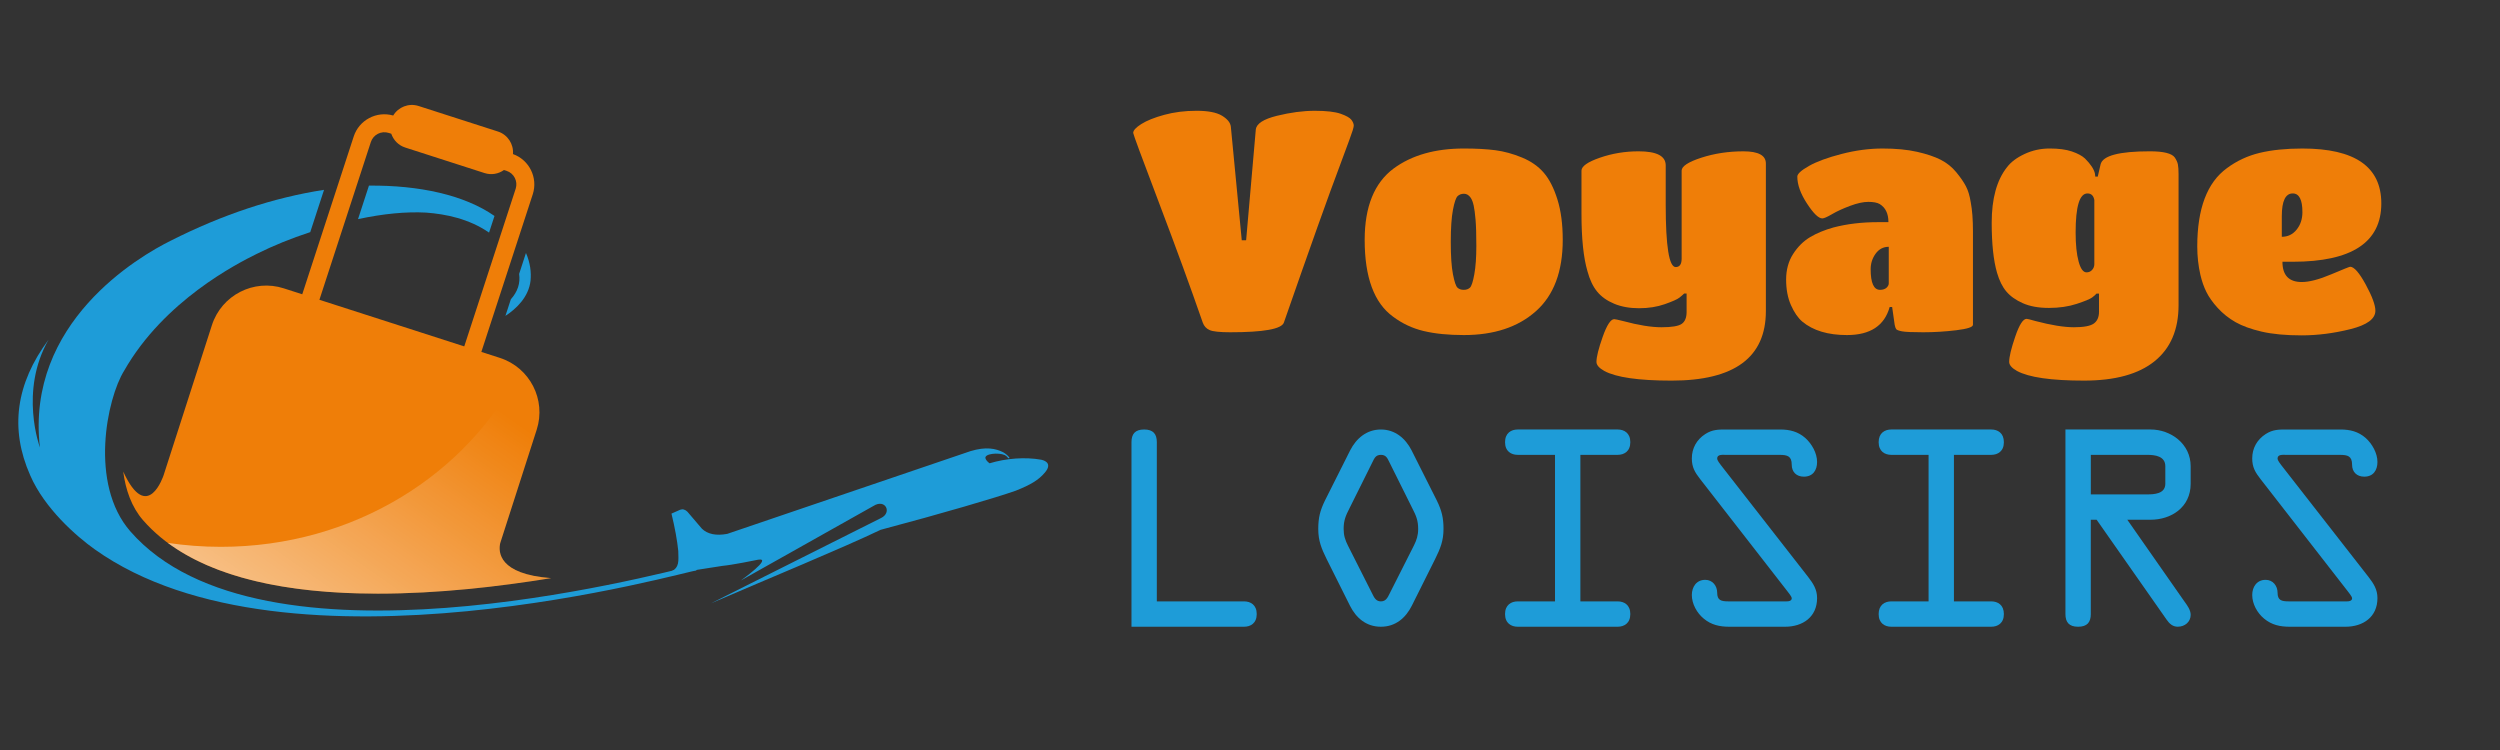 <?xml version="1.0" encoding="utf-8"?>
<!-- Generator: Adobe Illustrator 16.0.0, SVG Export Plug-In . SVG Version: 6.00 Build 0)  -->
<!DOCTYPE svg PUBLIC "-//W3C//DTD SVG 1.1//EN" "http://www.w3.org/Graphics/SVG/1.1/DTD/svg11.dtd">
<svg version="1.1" id="Calque_1" xmlns:x="http://ns.adobe.com/Extensibility/1.0/" xmlns:i="http://ns.adobe.com/AdobeIllustrator/10.0/" xmlns:graph="http://ns.adobe.com/Graphs/1.0/"
	 xmlns="http://www.w3.org/2000/svg" xmlns:xlink="http://www.w3.org/1999/xlink" x="0px" y="0px" width="200px" height="60px"
	 viewBox="0 0 200 60" enable-background="new 0 0 200 60" xml:space="preserve">
<rect x="0" y="0" width="200" height="60" fill="#333333" stroke="none"/>
<path fill-rule="evenodd" clip-rule="evenodd" fill="#1E9CD8" d="M83.306,36.779c-1.288-0.231-2.8-0.119-4.141,0.285
	c0,0-0.247-0.166-0.323-0.381c-0.139-0.394,1.04-0.502,1.534-0.279c0.166,0.074,0.274,0.239,0.286,0.256
	c0.033-0.005,0.065-0.009,0.099-0.014c-0.018-0.109-0.339-0.382-0.505-0.465c-0.595-0.298-1.373-0.471-2.627-0.087l-19.452,6.616
	c-0.887,0.166-1.562,0.027-2.024-0.414l-1.158-1.357c-0.185-0.181-0.378-0.233-0.578-0.161l-0.699,0.31
	c0.28,1.161,0.461,2.159,0.544,2.992c0.02,0.818,0.094,1.296-0.541,1.631l0.598,0.176c0.45-0.173,0.763-0.215,1.029-0.235
	l2.456-0.383c0.773-0.069,2.596-0.442,2.844-0.493c1.223-0.193-1.391,1.669-1.391,1.669l10.616-5.967
	c0.957-0.61,1.518,0.529,0.608,0.965l-13.602,6.823c4.624-1.993,10.5-4.411,13.573-5.882c4.942-1.313,9.261-2.58,10.813-3.131
	c1.189-0.472,1.826-0.854,2.332-1.455C84.292,36.97,83.376,36.798,83.306,36.779z"/>
<path fill="#EF7E08" d="M11.448,41.622c3.403,3.896,9.723,5.869,18.787,5.869c4.825,0,9.689-0.56,13.856-1.242
	c-4.208-0.313-4.236-2.092-4.074-2.801l0.094-0.294l0,0l2.825-8.776c0.773-2.401-0.547-4.975-2.949-5.748l-1.479-0.476l4.115-12.617
	c0.427-1.325-0.284-2.747-1.585-3.211c0.065-0.791-0.417-1.552-1.204-1.805l-6.347-2.042c-0.787-0.253-1.622,0.083-2.031,0.763
	c-1.329-0.381-2.735,0.359-3.162,1.685l-4.114,12.616l-1.479-0.477c-2.401-0.773-4.975,0.547-5.749,2.949l-3.862,11.999
	c0,0-1.288,3.958-3.233-0.291C10.046,39.173,10.522,40.563,11.448,41.622z M29.667,11.367c0.192-0.597,0.834-0.925,1.431-0.733
	l0.204,0.065c0.172,0.507,0.57,0.928,1.117,1.104l6.347,2.043c0.547,0.176,1.116,0.066,1.552-0.245l0.205,0.066
	c0.596,0.191,0.924,0.833,0.733,1.429L37.14,27.712l-11.587-3.729L29.667,11.367z"/>
<path fill="#1E9CD8" d="M29.516,14.849l-0.874,2.681c2.019-0.432,3.835-0.608,5.451-0.522c1.548,0.117,3.428,0.487,5.032,1.6
	l0.435-1.331C37.141,15.591,33.523,14.813,29.516,14.849z"/>
<path fill="#1E9CD8" d="M55.591,45.22c-3.34,0.771-34.734,9.226-45.161-2.708c-3.316-3.796-1.874-10.652-0.496-12.858
	c3.196-5.607,9.032-8.561,10.602-9.342c1.325-0.659,2.752-1.241,4.284-1.742l1.103-3.383c-4.041,0.623-8.129,1.979-12.268,4.071
	c-2.53,1.252-11.617,6.535-10.461,16.539c0,0-1.675-4.5,0.693-8.625c-2.625,3.524-3.117,7.141-1.471,10.854
	c1.146,2.65,3.694,4.875,5.152,5.913c15.516,11.068,47.861,1.588,48.13,1.705C55.698,45.644,55.938,45.14,55.591,45.22z"/>
<path fill="#1E9CD8" d="M40.867,23.945l-0.433,1.327c0.868-0.573,1.863-1.504,2.01-2.82c0.067-0.684-0.028-1.437-0.365-2.208
	c-0.001-0.001-0.002-0.004-0.002-0.005l-0.547,1.675C41.635,22.652,41.42,23.323,40.867,23.945z"/>
<linearGradient id="SVGID_1_" gradientUnits="userSpaceOnUse" x1="24.374" y1="51.102" x2="40.168" y2="28.547">
	<stop  offset="0" style="stop-color:#FFFFFF;stop-opacity:0.5"/>
	<stop  offset="0.119" style="stop-color:#FFFFFF;stop-opacity:0.431"/>
	<stop  offset="0.868" style="stop-color:#FFFFFF;stop-opacity:0"/>
</linearGradient>
<path fill="url(#SVGID_1_)" d="M40.018,43.448l0.094-0.294l0,0l2.825-8.776c0.57-1.772,0-3.637-1.303-4.805
	c-4.202,8.37-13.351,14.173-23.963,14.173c-1.446,0-2.864-0.109-4.246-0.315c3.643,2.695,9.279,4.061,16.811,4.061
	c4.825,0,9.689-0.56,13.856-1.242C39.884,45.937,39.855,44.157,40.018,43.448z"/>
<g>
	<g>
		<path fill="#EF7E08" d="M90.656,10.634c0-0.2,0.216-0.437,0.649-0.711c0.433-0.275,1.044-0.52,1.834-0.736
			c0.79-0.216,1.651-0.325,2.583-0.325c0.932,0,1.613,0.134,2.046,0.399c0.433,0.267,0.666,0.558,0.699,0.874l0.873,9.084h0.35
			l0.774-8.859c0.051-0.465,0.614-0.832,1.697-1.098c1.081-0.266,2.087-0.399,3.02-0.399c0.931,0,1.621,0.08,2.07,0.237
			c0.45,0.158,0.735,0.321,0.861,0.486c0.125,0.167,0.188,0.321,0.188,0.462c0,0.141-0.121,0.532-0.362,1.172
			c-0.242,0.641-0.496,1.327-0.762,2.06c-0.881,2.329-2.371,6.505-4.467,12.528c-0.185,0.516-1.615,0.773-4.294,0.773
			c-0.831,0-1.381-0.058-1.646-0.175c-0.266-0.116-0.449-0.316-0.549-0.599c-0.982-2.828-2.155-6.04-3.519-9.633
			C91.338,12.58,90.656,10.733,90.656,10.634z"/>
		<path fill="#EF7E08" d="M117.109,26.805c-1.246,0-2.321-0.108-3.22-0.324s-1.712-0.599-2.445-1.148
			c-1.513-1.098-2.27-3.145-2.27-6.14c0-2.662,0.773-4.567,2.32-5.715c1.447-1.064,3.318-1.597,5.614-1.597
			c0.983,0,1.822,0.046,2.521,0.137c0.699,0.092,1.409,0.287,2.135,0.586c0.723,0.299,1.305,0.708,1.746,1.223
			c0.44,0.516,0.803,1.227,1.085,2.133c0.284,0.907,0.424,1.984,0.424,3.232c0,2.529-0.714,4.43-2.145,5.703
			C121.443,26.169,119.523,26.805,117.109,26.805z M116.236,21.939c0.116,0.599,0.237,0.957,0.362,1.073
			c0.125,0.117,0.29,0.175,0.5,0.175c0.208,0,0.373-0.058,0.498-0.175c0.125-0.116,0.241-0.474,0.35-1.073
			c0.108-0.599,0.161-1.352,0.161-2.259c0-0.906-0.02-1.605-0.062-2.096c-0.042-0.491-0.091-0.87-0.15-1.136
			c-0.058-0.266-0.136-0.474-0.237-0.624c-0.148-0.216-0.329-0.324-0.536-0.324c-0.208,0-0.378,0.063-0.511,0.187
			c-0.134,0.125-0.259,0.491-0.375,1.098c-0.117,0.607-0.174,1.468-0.174,2.583S116.119,21.34,116.236,21.939z"/>
		<path fill="#EF7E08" d="M134.928,24.958v-1.473h-0.199c-0.082,0.084-0.207,0.191-0.373,0.324c-0.167,0.134-0.56,0.309-1.174,0.525
			c-0.614,0.216-1.301,0.324-2.058,0.324c-0.759,0-1.424-0.121-1.996-0.362c-0.575-0.241-1.028-0.565-1.361-0.974
			c-0.332-0.407-0.591-0.952-0.773-1.634c-0.317-1.082-0.475-2.612-0.475-4.592v-3.444c0-0.349,0.489-0.695,1.473-1.036
			c0.981-0.34,2.014-0.511,3.095-0.511c1.447,0,2.17,0.374,2.17,1.123v3.145c0,3.328,0.267,4.992,0.799,4.992
			c0.315,0,0.475-0.225,0.475-0.674v-7.038c0-0.349,0.523-0.695,1.572-1.036c1.048-0.34,2.171-0.511,3.37-0.511
			c1.197,0,1.797,0.324,1.797,0.973v11.805c0,3.709-2.513,5.565-7.538,5.565c-2.645,0-4.441-0.259-5.39-0.774
			c-0.417-0.233-0.625-0.475-0.625-0.725c0-0.398,0.168-1.068,0.5-2.008c0.333-0.94,0.641-1.41,0.922-1.41
			c0.068,0,0.302,0.05,0.7,0.149c1.23,0.333,2.259,0.499,3.081,0.499c0.824,0,1.365-0.091,1.623-0.274
			C134.801,25.724,134.928,25.408,134.928,24.958z"/>
		<path fill="#EF7E08" d="M147.756,26.805c-1.516,0-2.704-0.357-3.568-1.073c-0.351-0.299-0.653-0.74-0.912-1.322
			c-0.258-0.583-0.386-1.264-0.386-2.047c0-0.781,0.187-1.464,0.56-2.046c0.375-0.582,0.829-1.031,1.361-1.348
			c0.531-0.316,1.156-0.574,1.871-0.773c1.083-0.283,2.271-0.424,3.568-0.424h0.824c0-0.682-0.232-1.164-0.699-1.448
			c-0.199-0.116-0.502-0.174-0.909-0.174c-0.408,0-0.898,0.108-1.473,0.324c-0.574,0.216-1.053,0.437-1.435,0.662
			c-0.384,0.225-0.643,0.337-0.773,0.337c-0.301,0-0.708-0.396-1.223-1.186c-0.518-0.791-0.776-1.51-0.776-2.159
			c0-0.216,0.31-0.499,0.925-0.848c0.616-0.35,1.485-0.67,2.608-0.961c1.123-0.291,2.217-0.437,3.28-0.437
			c1.066,0,1.986,0.087,2.76,0.262c0.773,0.175,1.405,0.387,1.896,0.636c0.489,0.25,0.905,0.583,1.246,0.999
			c0.342,0.416,0.6,0.791,0.773,1.123c0.176,0.333,0.306,0.766,0.388,1.298c0.117,0.616,0.174,1.373,0.174,2.271v7.512
			c0,0.183-0.444,0.329-1.335,0.437c-0.89,0.108-1.771,0.162-2.645,0.162s-1.439-0.025-1.697-0.075
			c-0.257-0.05-0.411-0.108-0.463-0.175c-0.048-0.066-0.091-0.183-0.122-0.349l-0.202-1.422h-0.199
			C150.759,26.057,149.619,26.805,147.756,26.805z M151.101,22.663v-2.92c-0.433,0-0.782,0.183-1.05,0.549
			c-0.265,0.366-0.398,0.782-0.398,1.248c0,1.098,0.25,1.647,0.748,1.647c0.217,0,0.389-0.054,0.514-0.162
			C151.036,22.917,151.101,22.795,151.101,22.663z"/>
		<path fill="#EF7E08" d="M167.921,24.934v-1.448h-0.199c-0.068,0.084-0.185,0.187-0.35,0.312c-0.168,0.125-0.579,0.296-1.235,0.512
			c-0.657,0.216-1.396,0.324-2.222,0.324c-0.824,0-1.517-0.125-2.083-0.375c-0.565-0.25-1.007-0.562-1.322-0.936
			c-0.318-0.375-0.566-0.877-0.75-1.51c-0.282-0.981-0.424-2.312-0.424-3.993c0-1.93,0.406-3.411,1.223-4.442
			c0.315-0.416,0.786-0.77,1.411-1.061c0.623-0.291,1.293-0.437,2.007-0.437c0.717,0,1.308,0.079,1.774,0.237
			c0.464,0.159,0.813,0.346,1.047,0.562c0.466,0.466,0.733,0.874,0.799,1.223l0.025,0.225h0.199l0.225-0.974
			c0.165-0.699,1.481-1.048,3.944-1.048c1.098,0,1.763,0.167,1.996,0.499c0.131,0.2,0.216,0.387,0.248,0.562
			c0.033,0.174,0.051,0.437,0.051,0.786V24.41c0,1.963-0.641,3.46-1.923,4.492c-1.279,1.032-3.159,1.547-5.639,1.547
			c-2.63,0-4.419-0.259-5.366-0.774c-0.415-0.233-0.623-0.475-0.623-0.725c0-0.398,0.161-1.072,0.485-2.021
			c0.324-0.948,0.627-1.422,0.911-1.422c0.065,0,0.299,0.058,0.699,0.174c1.264,0.333,2.291,0.499,3.082,0.499
			c0.79,0,1.322-0.1,1.598-0.299C167.783,25.682,167.921,25.366,167.921,24.934z M166.923,21.789c0.182,0,0.332-0.066,0.449-0.2
			c0.116-0.133,0.174-0.283,0.174-0.449v-5.141c-0.066-0.35-0.248-0.524-0.549-0.524c-0.632,0-0.947,1.04-0.947,3.12
			c0,0.965,0.078,1.739,0.237,2.321C166.443,21.498,166.655,21.789,166.923,21.789z"/>
		<path fill="#EF7E08" d="M182.595,20.94c0,1.082,0.515,1.622,1.547,1.622c0.6,0,1.382-0.204,2.346-0.611
			c0.965-0.408,1.474-0.611,1.522-0.611c0.315,0,0.732,0.474,1.248,1.422c0.515,0.948,0.773,1.647,0.773,2.097
			c0,0.649-0.666,1.14-1.996,1.472c-1.331,0.333-2.633,0.499-3.906,0.499c-1.271,0-2.338-0.1-3.193-0.299
			c-0.858-0.2-1.556-0.453-2.097-0.761c-0.54-0.308-1.015-0.686-1.424-1.135c-0.407-0.449-0.71-0.877-0.909-1.286
			c-0.201-0.407-0.358-0.861-0.475-1.36c-0.167-0.732-0.25-1.489-0.25-2.271c0-3.028,0.79-5.116,2.371-6.264
			c0.782-0.583,1.655-0.99,2.62-1.223c0.966-0.232,2.104-0.349,3.42-0.349c4.209,0,6.313,1.464,6.313,4.392
			c0,3.112-2.363,4.667-7.087,4.667H182.595z M182.544,17.297v1.647c0.483,0,0.877-0.191,1.187-0.574
			c0.308-0.382,0.462-0.849,0.462-1.397c0-0.999-0.259-1.498-0.773-1.498C182.836,15.475,182.544,16.083,182.544,17.297z"/>
	</g>
</g>
<g>
	<g>
		<path fill="#1E9CD8" d="M99.523,48.11c0.527,0,1.015,0.284,1.015,1.015c0,0.729-0.487,1.014-1.015,1.014h-9.005V35.374
			c0-0.649,0.284-1.015,1.014-1.015s1.014,0.365,1.014,1.015V48.11H99.523z"/>
		<path fill="#1E9CD8" d="M114.954,40.059c0.386,0.791,0.527,1.38,0.527,2.252c0,0.973-0.263,1.582-0.67,2.412l-1.864,3.732
			c-0.488,0.974-1.3,1.684-2.476,1.684c-1.177,0-1.988-0.71-2.475-1.684l-1.866-3.732c-0.405-0.83-0.669-1.439-0.669-2.412
			c0-0.872,0.142-1.461,0.527-2.252l2.028-4.036c0.487-0.953,1.318-1.663,2.454-1.663s1.967,0.71,2.454,1.663L114.954,40.059z
			 M111.16,36.996c-0.161-0.324-0.263-0.608-0.688-0.608s-0.527,0.284-0.688,0.608l-1.827,3.671
			c-0.303,0.588-0.466,0.974-0.466,1.644c0,0.526,0.122,0.892,0.345,1.338l1.948,3.854c0.142,0.284,0.283,0.608,0.688,0.608
			c0.404,0,0.547-0.324,0.688-0.608l1.948-3.854c0.222-0.446,0.345-0.812,0.345-1.338c0-0.67-0.163-1.056-0.466-1.644L111.16,36.996
			z"/>
		<path fill="#1E9CD8" d="M126.43,48.11h2.979c0.528,0,1.016,0.284,1.016,1.015c0,0.729-0.487,1.014-1.016,1.014h-7.989
			c-0.528,0-1.016-0.284-1.016-1.014c0-0.73,0.487-1.015,1.016-1.015h2.981V36.388h-2.981c-0.528,0-1.016-0.284-1.016-1.014
			c0-0.73,0.487-1.015,1.016-1.015h7.989c0.528,0,1.016,0.284,1.016,1.015c0,0.729-0.487,1.014-1.016,1.014h-2.979V48.11z"/>
		<path fill="#1E9CD8" d="M144.657,46.163c0.405,0.527,0.71,0.994,0.71,1.684c0,1.521-1.157,2.292-2.556,2.292h-4.461
			c-0.771,0-1.441-0.142-2.05-0.648c-0.546-0.447-0.953-1.178-0.953-1.888c0-0.648,0.364-1.216,1.074-1.216
			c0.589,0,0.954,0.486,0.954,1.034c0,0.608,0.324,0.689,0.892,0.689h4.402c0.163,0,0.67,0.061,0.67-0.243
			c0-0.162-0.284-0.467-0.365-0.589l-6.957-8.944c-0.427-0.548-0.67-0.952-0.67-1.662c0-0.812,0.386-1.502,1.074-1.947
			c0.568-0.365,1.036-0.365,1.685-0.365h4.301c0.769,0,1.42,0.162,2.007,0.669c0.527,0.466,0.953,1.218,0.953,1.928
			c0,0.648-0.324,1.176-1.055,1.176c-0.608,0-0.973-0.386-0.973-0.953c0-0.69-0.346-0.791-0.974-0.791h-4.3
			c-0.225,0-0.69-0.062-0.69,0.284c0,0.183,0.223,0.426,0.305,0.547L144.657,46.163z"/>
		<path fill="#1E9CD8" d="M156.315,48.11h2.982c0.527,0,1.013,0.284,1.013,1.015c0,0.729-0.485,1.014-1.013,1.014h-7.992
			c-0.527,0-1.013-0.284-1.013-1.014c0-0.73,0.485-1.015,1.013-1.015h2.981V36.388h-2.981c-0.527,0-1.013-0.284-1.013-1.014
			c0-0.73,0.485-1.015,1.013-1.015h7.992c0.527,0,1.013,0.284,1.013,1.015c0,0.729-0.485,1.014-1.013,1.014h-2.982V48.11z"/>
		<path fill="#1E9CD8" d="M167.264,49.125c0,0.648-0.284,1.014-1.015,1.014c-0.729,0-1.014-0.365-1.014-1.014V34.359h6.813
			c1.603,0,3.205,1.135,3.205,2.94v1.4c0,1.906-1.581,2.88-3.205,2.88h-1.864l4.563,6.53c0.223,0.305,0.507,0.69,0.507,1.074
			c0,0.568-0.467,0.954-1.034,0.954c-0.405,0-0.668-0.244-0.893-0.568l-5.597-7.99h-0.467V49.125z M167.264,39.552h4.502
			c0.567,0,1.46-0.041,1.46-0.852v-1.4c0-0.812-0.831-0.912-1.439-0.912h-4.522V39.552z"/>
		<path fill="#1E9CD8" d="M189.486,46.163c0.407,0.527,0.71,0.994,0.71,1.684c0,1.521-1.155,2.292-2.554,2.292h-4.463
			c-0.771,0-1.439-0.142-2.05-0.648c-0.547-0.447-0.951-1.178-0.951-1.888c0-0.648,0.364-1.216,1.074-1.216
			c0.587,0,0.954,0.486,0.954,1.034c0,0.608,0.324,0.689,0.892,0.689h4.402c0.161,0,0.667,0.061,0.667-0.243
			c0-0.162-0.283-0.467-0.364-0.589l-6.955-8.944c-0.427-0.548-0.67-0.952-0.67-1.662c0-0.812,0.386-1.502,1.074-1.947
			c0.568-0.365,1.034-0.365,1.683-0.365h4.3c0.771,0,1.42,0.162,2.01,0.669c0.525,0.466,0.951,1.218,0.951,1.928
			c0,0.648-0.324,1.176-1.053,1.176c-0.608,0-0.976-0.386-0.976-0.953c0-0.69-0.343-0.791-0.973-0.791h-4.3
			c-0.223,0-0.688-0.062-0.688,0.284c0,0.183,0.223,0.426,0.303,0.547L189.486,46.163z"/>
	</g>
</g>
<rect x="-26.093" y="78.5" fill="#FFFFFF" width="200" height="60"/>
</svg>
